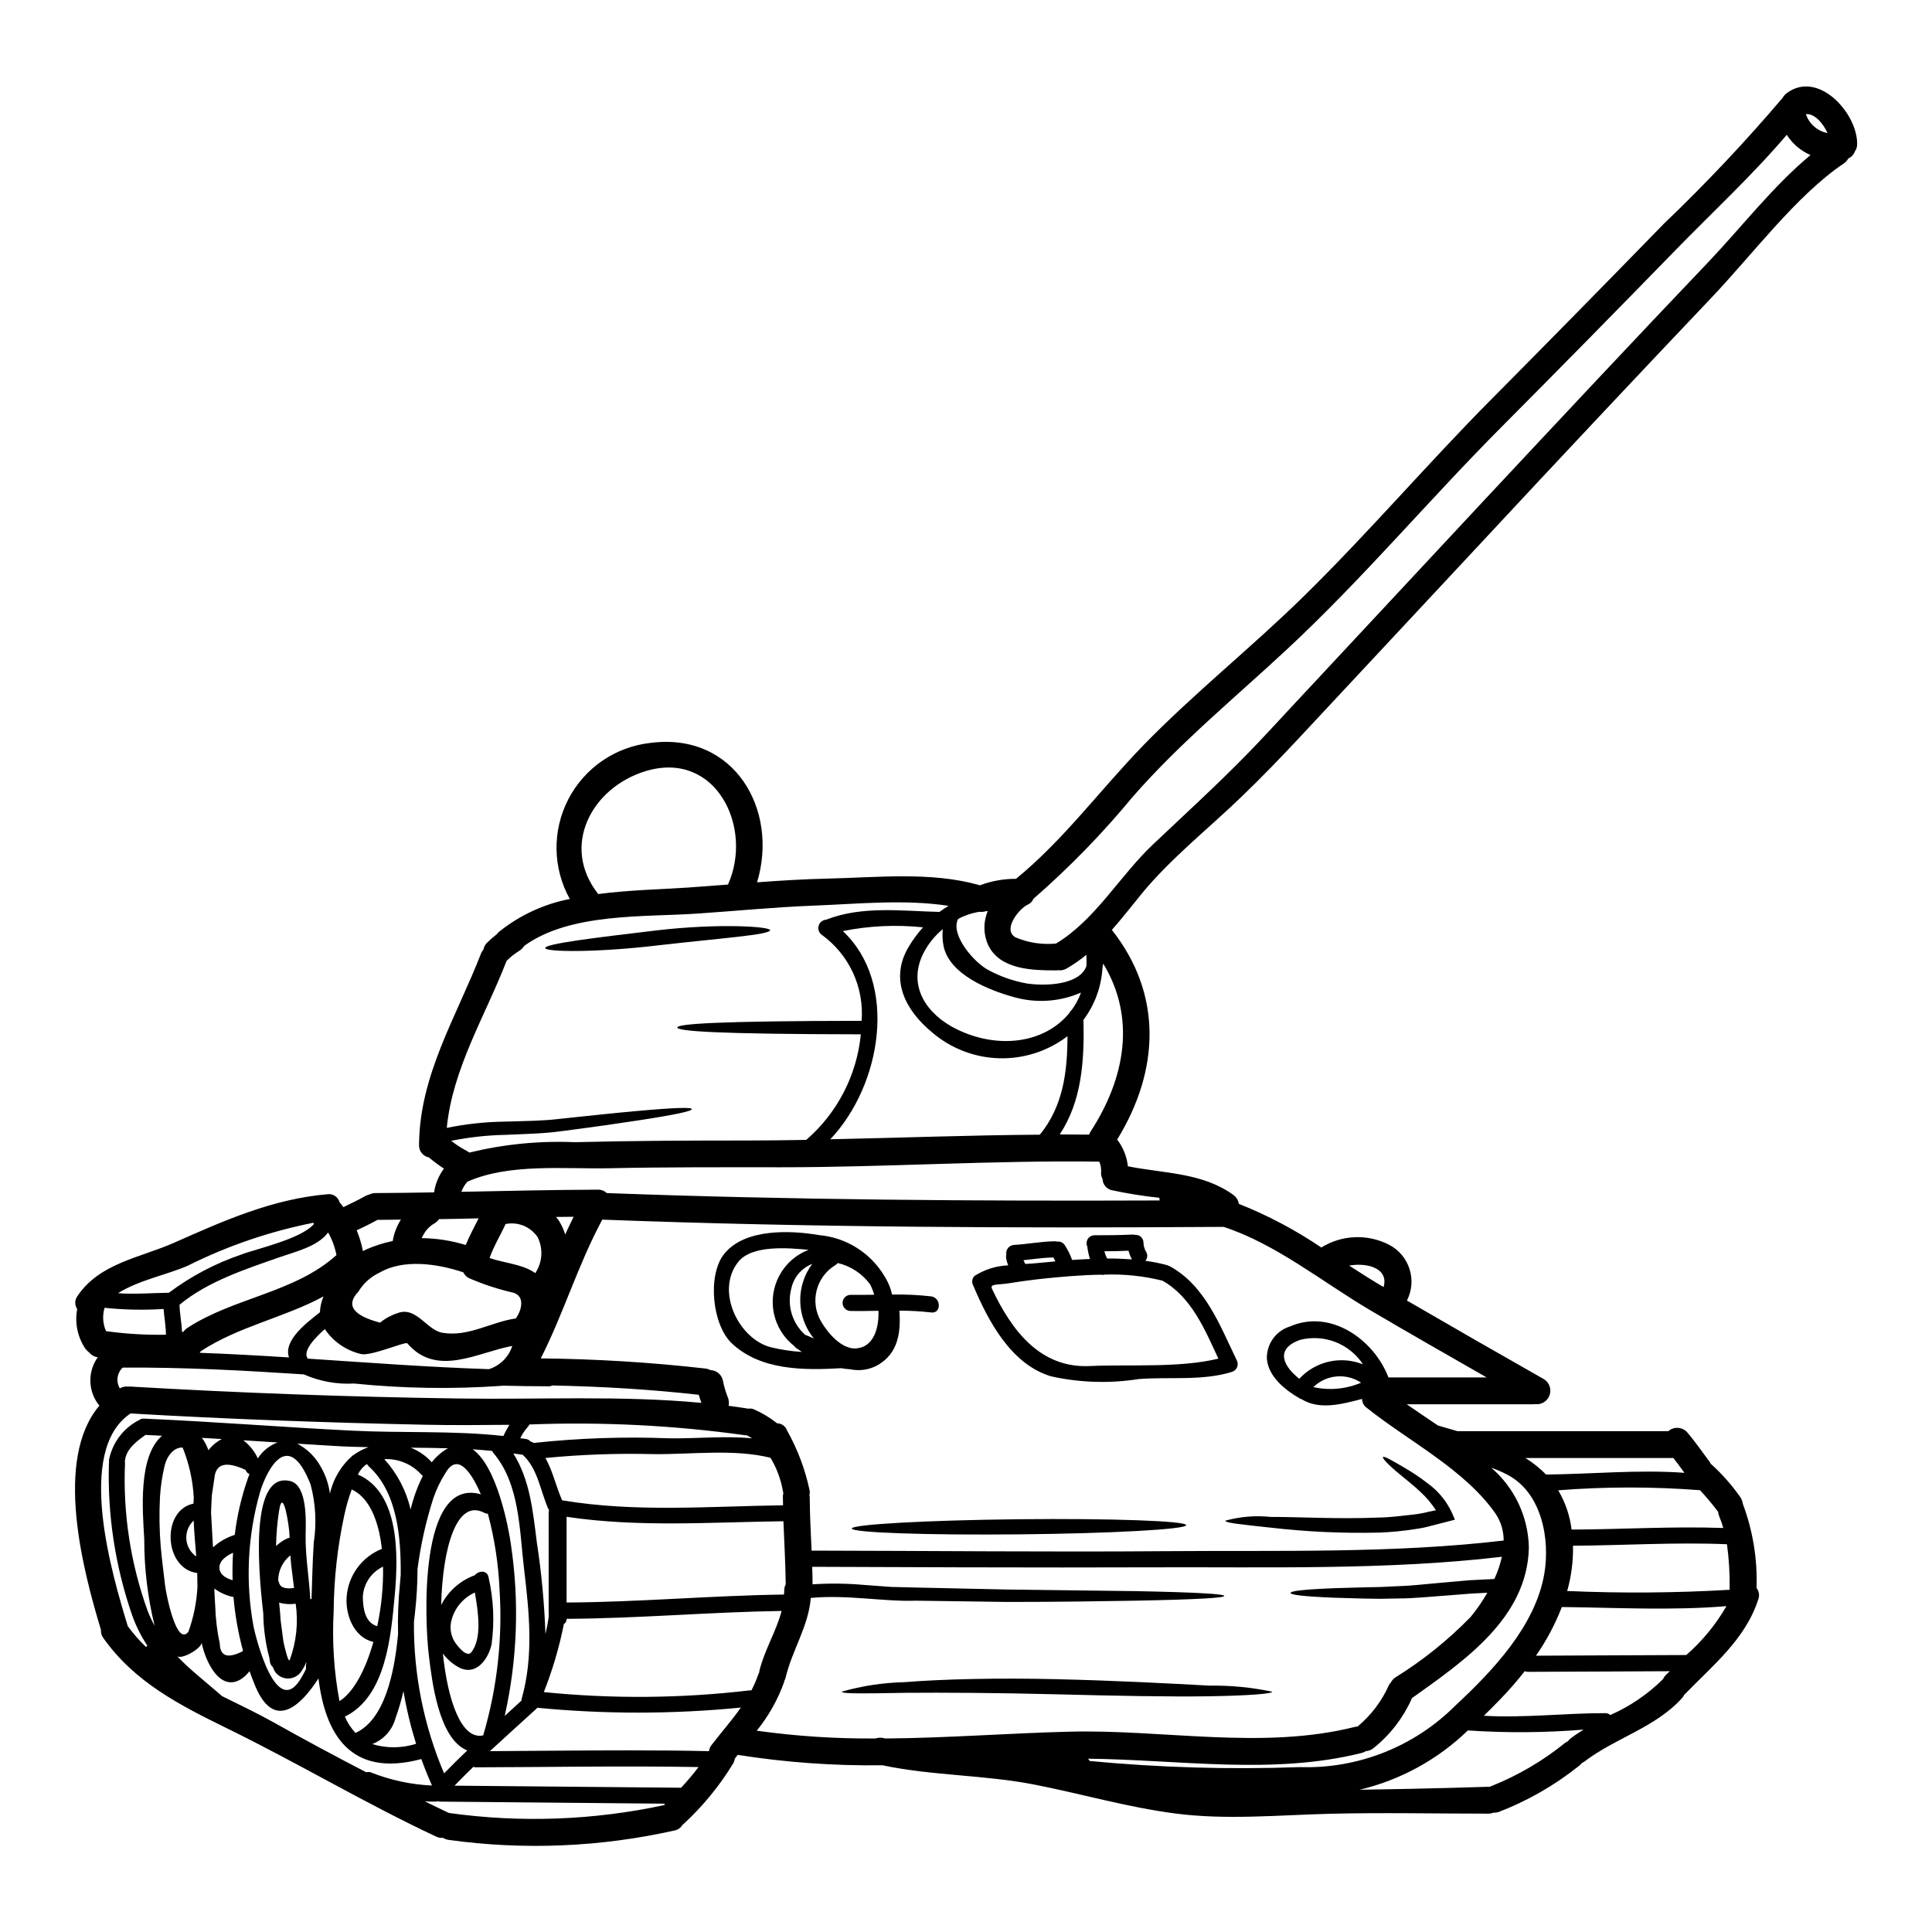<?xml version="1.0" encoding="UTF-8"?>
<!-- Uploaded to: ICON Repo, www.svgrepo.com, Generator: ICON Repo Mixer Tools -->
<svg fill="#000000" width="800px" height="800px" version="1.1" viewBox="144 144 512 512" xmlns="http://www.w3.org/2000/svg">
 <g>
  <path d="m197.43 579.31c0 1.574-5.453 4.672-6.543 3.543 3.629 3.816 7.824 6.996 11.973 10.648 4.578 2.273 9.223 4.461 13.656 6.945 8.109 4.555 16.297 8.965 24.562 13.23l0.004-0.004c0.387-0.113 0.801-0.105 1.18 0.023 5.176 2.059 10.656 3.238 16.219 3.488-1.02-2.297-1.969-4.648-2.82-7.019-18.969 5.074-25.465-6.805-27.266-21.363-4.625 7.188-11.645 13.988-16.691 2.16-0.57-1.332-1.066-2.703-1.574-4.082-2.894 3.699-7.019 4.602-10.383-1.305l-0.004 0.004c-1.086-1.961-1.863-4.074-2.312-6.269zm420.05-410.61c8.348-6.262 18.754 5.285 18.684 13.441 0.02 0.723-0.199 1.43-0.617 2.016-0.305 0.824-0.926 1.492-1.73 1.848-0.285 0.523-0.691 0.969-1.18 1.305-12.492 8.371-24.324 24.281-35.031 35.52-20.176 21.254-40.242 42.609-60.199 64.066-16.363 17.52-32.715 35.051-49.059 52.59-4.934 5.285-9.91 10.43-15.125 15.457-8.727 8.465-18.848 16.41-26.578 25.797-2.699 3.293-5.238 6.594-7.988 9.699 13.516 17.094 12.637 37.293 1.402 55.555l-0.004-0.004c1.582 2.055 2.566 4.504 2.844 7.082 9.582 1.945 19.609 1.609 27.91 7.562 0.801 0.562 1.34 1.43 1.492 2.398 7.684 3.055 15.012 6.934 21.859 11.57 5.422-3.367 12.211-3.656 17.902-0.758 5.41 2.769 7.555 9.402 4.789 14.816 12.09 7.019 24.207 13.973 36.344 20.859v0.004c1.422 0.902 2.023 2.672 1.449 4.254s-2.172 2.555-3.84 2.332c-0.199 0.031-0.398 0.047-0.598 0.047h-33.398c2.629 1.828 5.43 3.699 8.266 5.621 1.707 0.5 3.441 0.996 5.144 1.496h55.91c1.406-1.23 3.523-1.168 4.856 0.145 2.231 2.582 4.152 5.402 6.191 8.133v-0.004c0.074 0.129 0.137 0.258 0.191 0.395 0.039 0.039 0.09 0.07 0.141 0.094 2.754 2.5 5.231 5.281 7.394 8.301 0.52 0.633 0.859 1.395 0.973 2.207 2.66 7.117 3.894 14.688 3.629 22.285 0.664 0.836 0.844 1.957 0.477 2.961-3.371 10.602-12.117 17.594-19.586 25.301h-0.023c-0.152 0.316-0.344 0.613-0.57 0.879-7.086 7.871-17.664 10.57-25.914 16.859-0.223 0.152-0.453 0.297-0.688 0.426-0.234 0.281-0.5 0.535-0.789 0.758-6.43 5.133-13.613 9.25-21.293 12.203-0.43 0.133-0.879 0.188-1.328 0.164-0.445 0.176-0.918 0.266-1.395 0.258-14.23 0-27.766-0.309-41.723 0.027-13.754 0.332-27.742 1.727-41.422-0.098-12.566-1.656-24.613-5.168-37-7.609-13.445-2.633-27.008-2.328-40.402-5.144v0.004c-12.836 0.168-25.664-0.75-38.34-2.758-0.234 0.332-0.496 0.637-0.754 0.973h-0.004c-0.066 0.422-0.199 0.828-0.395 1.211-3.621 5.969-8.066 11.402-13.203 16.137-0.09 0.086-0.184 0.164-0.285 0.234-0.449 0.758-1.199 1.293-2.062 1.473-19.637 4.414-39.906 5.266-59.848 2.512-0.547-0.059-1.074-0.246-1.539-0.543-0.625 0.047-1.254-0.066-1.824-0.332-18.824-8.82-36.633-19.492-55.27-28.617-12.66-6.211-24.633-12.262-32.957-24.043-0.453-0.617-0.668-1.375-0.613-2.137-4.723-15.621-12.566-45.164-0.395-59.434-0.168-0.18-0.328-0.371-0.473-0.57-2.59-3.668-2.582-8.574 0.023-12.234-0.875-0.102-1.676-0.543-2.227-1.23-0.406-0.293-0.77-0.645-1.07-1.047-2.062-3.086-2.84-6.856-2.156-10.5-0.715-1.059-0.68-2.449 0.094-3.465 5.879-8.746 16.574-10.102 25.633-14.129 13.133-5.832 26.078-11.59 40.57-12.828h-0.004c1.449-0.223 2.832 0.672 3.223 2.086 0.359 0.453 0.711 0.879 1.02 1.332 1.969-0.949 3.938-1.875 5.809-2.941 0.328-0.18 0.68-0.312 1.043-0.395 0.508-0.262 1.07-0.398 1.641-0.395 5.191-0.023 10.359-0.094 15.551-0.188 0.336-2.285 1.234-4.445 2.609-6.297-1.383-0.91-2.715-1.898-3.984-2.961-1.57-0.309-2.68-1.723-2.609-3.324 0.121-18.5 9.934-33.977 16.434-50.738 0.148-0.383 0.367-0.734 0.641-1.043 0.113-0.641 0.406-1.234 0.852-1.707 0.855-0.836 1.758-1.625 2.703-2.363 0.16-0.23 0.352-0.441 0.57-0.617 5.449-4.383 11.887-7.371 18.754-8.699-4.547-8.176-4.699-18.09-0.406-26.402 4.293-8.316 12.465-13.93 21.766-14.957 22.336-2.918 34.07 17.855 28.266 36.941 6.352-0.473 12.707-0.855 19.086-0.996 12.988-0.309 26.934-1.828 39.551 1.66h-0.004c0.133 0.035 0.266 0.082 0.395 0.141 3.066-1.16 6.324-1.746 9.602-1.73 12.633-10.336 22.285-23.566 33.664-35.301 13.469-13.871 28.734-25.977 42.535-39.527 17.238-16.906 32.91-35.281 49.938-52.422 15.219-15.336 30.359-30.75 45.426-46.23v-0.004c11.109-10.613 21.66-21.797 31.609-33.504 0.262-0.469 0.621-0.883 1.051-1.207zm10.836 10.57c-1.137-2.559-3.438-5.238-5.738-5.027l-0.004 0.004c0.879 2.582 3.066 4.496 5.742 5.023zm-4.508 5.82c-2.59-1.117-4.781-2.981-6.297-5.359-9.129 10.719-19.68 20.508-29.422 30.492-15.32 15.742-30.715 31.391-46.188 46.945-19.203 19.285-36.68 40.117-56.621 58.707-13.848 12.898-28.477 24.871-40.969 39.145h-0.004c-8.043 9.758-16.879 18.844-26.414 27.156-0.305 0.727-0.883 1.305-1.609 1.609-2.207 1.02-6.734 6.617-3.148 8.633 3.379 1.43 7.066 1.992 10.719 1.633 10.387-6.234 16.926-17.973 25.656-26.223 8.441-7.988 17.07-15.863 25.191-24.184 3.863-3.961 7.59-8.039 11.359-12.09 17.094-18.328 34.188-36.664 51.281-55.008 19.773-21.148 39.551-42.297 59.535-63.254 8.484-8.918 17.07-20.035 26.93-28.203zm-21.41 380.22c0-0.094-0.023-0.164-0.023-0.262 0.062-3.949-0.176-7.894-0.711-11.809-13.605-0.57-27.195 0.309-40.805 0.395 0.086 4.055-0.434 8.098-1.539 11.996 14.355 0.629 28.734 0.52 43.078-0.32zm-1.707-16.387c-0.305-1.055-0.668-2.094-1.09-3.106-0.148-0.379-0.246-0.777-0.285-1.18-1.496-1.984-3.098-3.894-4.789-5.715-12.508-0.965-25.074-0.957-37.582 0.023 1.887 3.188 3.094 6.731 3.543 10.41 13.41-0.062 26.785-0.895 40.203-0.422zm-9.793 33.668c4.231-3.703 7.82-8.074 10.629-12.945-14.535 1.207-29.066 0.395-43.625 0.234h-0.004c-1.762 4.559-4.062 8.891-6.852 12.898 13.277-0.035 26.574-0.152 39.852-0.176zm-0.52-48.293c-0.949-1.309-1.922-2.633-2.918-3.914h-39.219 0.004c1.996 1.234 3.836 2.707 5.477 4.387 12.258-0.133 24.473-1.344 36.656-0.461zm-5.051 53.727c0.395-0.395 0.789-0.758 1.18-1.137-12.543 0.047-25.109 0.141-37.652 0.164h0.004c-0.27-0.004-0.539-0.062-0.789-0.168-2.031 2.594-4.199 5.078-6.492 7.445-1.426 1.469-2.871 2.918-4.328 4.359 10.742 0.641 21.41-0.707 32.176-0.684 0.488-0.004 0.961 0.172 1.324 0.496 5.195-2.293 9.926-5.516 13.965-9.508 0.16-0.348 0.363-0.668 0.613-0.957zm-25.059 16.645c1.09-0.828 2.227-1.574 3.391-2.297l-0.004-0.004c-10.199 0.828-20.445 0.902-30.656 0.215-7.977 7.719-17.887 13.152-28.688 15.719 18.449-0.262 34.051-0.789 34.051-0.789 0.117 0 0.234 0.023 0.355 0.023l-0.004 0.004c0.152-0.074 0.312-0.137 0.473-0.191 7.082-2.816 13.695-6.691 19.609-11.496 0.223-0.16 0.461-0.289 0.711-0.395 0.215-0.297 0.473-0.562 0.762-0.789zm-7.023-43.527c1.574-9.055-0.566-21.434-9.672-26.273h0.004c-1.418-0.742-2.883-1.383-4.391-1.922 6.188 5.316 9.82 13.02 9.98 21.176-0.395 18.727-17.32 30.133-30.988 39.902-0.02 0.066-0.043 0.129-0.07 0.191-2.269 5.059-5.707 9.512-10.027 12.988-0.598 0.512-1.348 0.82-2.133 0.875-0.32 0.199-0.66 0.348-1.02 0.449-23.496 5.926-48.414 1.801-72.574 1.543 0.141 0.188 0.285 0.395 0.449 0.613h-0.004c18.496 1.75 37.082 2.289 55.648 1.617 15.406 0.504 30.332-5.394 41.234-16.293 9.887-9.211 21.148-21.016 23.562-34.859zm-10.762-8.891v-0.004c0.012-2.543-0.738-5.027-2.16-7.137-8.156-11.688-23.094-19.227-34.117-28.023v-0.004c-0.781-0.531-1.242-1.418-1.23-2.359-5.356 1.398-11.309 3.035-16.098 0.047-0.137-0.043-0.266-0.09-0.395-0.141-3.816-2.227-8.297-5.668-8.746-10.48v-0.004c-0.145-3.934 2.375-7.473 6.141-8.625 10.766-4.695 22.238 3.484 26.078 13.512h26.031c-10.336-5.902-20.676-11.809-30.941-17.855-12.426-7.324-25.012-17.59-38.789-22.043-54.711 0.355-109.95 0.164-164.64-1.922-6.398 11.832-10.234 24.797-16.312 36.773l0.004 0.004c14.574 0.145 29.125 1.039 43.605 2.68 0.48 0.059 0.945 0.203 1.375 0.426 1.535 0.047 2.856 1.098 3.246 2.586 0.281 1.461 0.688 2.898 1.211 4.289 0.395 0.801 0.52 1.711 0.355 2.586 1.73 0.211 3.461 0.473 5.191 0.758v0.004c0.477-0.086 0.973-0.039 1.426 0.141 2.133 0.926 4.141 2.113 5.973 3.543 0.086 0.055 0.164 0.121 0.238 0.188 1.184 0.008 2.238 0.758 2.633 1.875 2.812 5.004 4.844 10.406 6.019 16.027 0.039 0.355 0.016 0.719-0.07 1.066 0.035 0.164 0.059 0.332 0.07 0.5 0.023 4.766 0.285 9.531 0.496 14.273 32.008 0.047 62.785 0.395 94.152 0.141 29.391-0.234 59.977 0.645 89.258-2.816zm-2.469 10.195 0.004-0.004c0.879-1.879 1.547-3.852 1.992-5.879-30.633 3.606-62.664 2.656-93.418 2.797-26.555 0.117-76.012-0.07-89.348-0.141 0.047 1.539 0.094 3.106 0.094 4.644 4.582-0.305 9.18-0.246 13.754 0.168 2.422 0.188 4.766 0.355 7.086 0.52 2.301 0.047 4.555 0.117 6.734 0.164 8.797 0.188 16.738 0.359 23.898 0.523 14.348 0.188 25.535 0.332 34.07 0.426 17.074 0.332 23.57 0.789 23.57 1.277 0 0.492-6.496 0.926-23.57 1.258-8.559 0.141-19.723 0.332-34.094 0.332-7.207-0.094-15.172-0.211-24.008-0.332-8.586 0.309-18.105-1.637-27.906-0.734-0.617 7.543-4.957 13.848-6.691 21.172l-0.004 0.004c-0.082 0.293-0.191 0.582-0.332 0.852-0.012 0.113-0.035 0.223-0.07 0.332-1.668 4.652-4.113 8.992-7.234 12.828 10.434 1.457 20.957 2.144 31.488 2.062 0.664-0.23 1.379-0.273 2.062-0.117 0.188 0.047 0.395 0.07 0.57 0.117 16.137-0.117 32.34-1.375 48.488-1.797 25.012-0.688 51.426 4.91 75.941-1.281 0.234-0.047 0.473-0.07 0.688-0.094l0.004-0.004c3.555-2.953 6.383-6.688 8.266-10.906 0.133-0.285 0.316-0.543 0.547-0.758 0.266-0.52 0.656-0.969 1.137-1.305 7.301-4.519 14.023-9.918 20.012-16.074 1.652-2 3.129-4.144 4.41-6.402-1.516 0.094-3.012 0.164-4.457 0.234-2.398 0.188-4.695 0.395-6.875 0.543-4.414 0.312-8.371 0.734-11.996 0.734-1.828 0.047-3.543 0.07-5.144 0.094l-4.508-0.07c-2.82-0.094-5.285-0.164-7.418-0.211-8.512-0.332-11.738-0.789-11.738-1.277 0-0.492 3.223-0.926 11.738-1.258 2.133-0.047 4.598-0.141 7.418-0.211 1.402-0.023 2.918-0.047 4.508-0.094 1.59-0.047 3.246-0.164 5.004-0.234 3.543-0.094 7.477-0.594 11.832-0.949 2.203-0.188 4.504-0.395 6.922-0.617 2.098-0.09 4.32-0.227 6.578-0.328zm-29.348-77.363c1.422-4.981-4.328-6.547-9.133-5.691 3.039 1.969 6.051 3.891 9.086 5.668 0.023 0 0.023 0.023 0.047 0.023zm-22.336 24.305c2.094-2.273 4.828-3.856 7.844-4.539 3.016-0.68 6.168-0.43 9.035 0.723-1.754-2.68-4.301-4.75-7.285-5.914-2.984-1.164-6.258-1.367-9.363-0.586-6.918 2.445-4.309 7.137-0.23 10.316zm16.387 1.043h-0.004c-3.965-2.644-9.242-2.16-12.66 1.164 4.231 0.945 8.656 0.539 12.645-1.164zm-53.398-48.297c-0.047-0.234-0.07-0.473-0.07-0.711-4.207-0.434-8.387-1.102-12.52-1.992-1.445-0.273-2.504-1.52-2.535-2.988-0.289-0.496-0.426-1.062-0.395-1.633 0.082-1.012-0.078-2.031-0.473-2.965-28-0.395-56.195 1.492-84.23 1.492-15.219 0-30.469-0.07-45.711 0.262-11.809 0.238-26.41-1.352-37.488 3.543v-0.004c-0.719 0.785-1.273 1.703-1.633 2.703 12.066-0.238 24.113-0.523 36.18-0.57 0.875-0.023 1.723 0.301 2.359 0.902 48.691 1.82 97.746 2.148 146.52 1.961zm-18.277-18.301c9.316-14.371 11.926-30.309 3.316-44.477-0.047 0.395-0.117 0.734-0.188 1.066v-0.004c-0.277 5.023-2.031 9.852-5.051 13.871-0.012 0.016-0.023 0.031-0.023 0.047 0.004 0.051 0.02 0.102 0.047 0.145 0.211 10.883-0.477 21.289-6.297 30.156 2.609 0 5.195 0.023 7.777 0.047 0.102-0.301 0.242-0.586 0.418-0.855zm-1.121-43.836c0.047-0.945 0.023-1.941-0.023-2.965-1.648 1.363-3.406 2.586-5.262 3.652-0.68 0.398-1.473 0.547-2.25 0.43-0.141 0.027-0.285 0.043-0.43 0.047-6.297 0-14.867-0.141-18.066-6.664-1.312-2.867-1.355-6.152-0.117-9.055-0.152-0.004-0.301 0.004-0.449 0.023-0.559 0.184-1.148 0.242-1.73 0.168-1.992 0.312-3.914 0.953-5.691 1.895-2.18 4.289 4.484 11.785 8.109 13.586l-0.004 0.004c3.219 1.723 6.695 2.918 10.293 3.543 5.406 0.734 13.895 0.211 15.621-4.664zm-3.887 11.617h0.004c1.023-1.402 1.848-2.941 2.441-4.574-5.602 2.449-11.879 2.879-17.762 1.211-6.473-1.777-17.188-5.953-18.684-13.633v-0.004c-0.273-1.445-0.336-2.922-0.188-4.383-2.25 1.855-4.07 4.176-5.336 6.801-3.961 8.441 1.16 15.84 8.938 19.68 11.094 5.481 23.469 3.746 29.969-4.289h0.004c0.129-0.316 0.344-0.59 0.617-0.793zm-8.441 33.062c6.164-7.562 7.277-16.641 7.301-26.078h0.004c-5.199 3.973-11.605 6.039-18.145 5.852-6.543-0.191-12.82-2.625-17.777-6.894-7.019-5.785-11.355-14.012-6.141-22.691 1.09-1.824 2.352-3.539 3.773-5.117-7.098-0.742-14.262-0.406-21.258 0.996 14.797 13.824 10.27 40.852-3.316 55.176 18.527-0.383 37.066-1.094 55.562-1.215zm-26.578-59.039c0.758-0.57 1.547-1.094 2.363-1.574-11.668-1.824-24.59-0.473-36.043-0.047-10.195 0.395-20.293 1.402-30.465 2.09-14.168 0.973-33.762-0.266-45.949 8.559v-0.004c-0.309 0.504-0.723 0.93-1.211 1.258-1.262 0.766-2.422 1.68-3.461 2.727-5.68 14.645-14.312 28.508-15.852 44.254 5.004-1.023 10.09-1.578 15.195-1.656 5.434-0.164 10.234-0.188 14.512-0.711 8.699-0.926 15.551-1.656 20.77-2.109 10.43-0.949 14.414-0.996 14.461-0.496s-3.914 1.422-14.168 2.988c-5.168 0.789-11.926 1.773-20.676 2.894-4.457 0.613-9.387 0.707-14.75 0.945v-0.004c-4.762 0.109-9.504 0.637-14.168 1.574 1.316 1.039 2.731 1.949 4.219 2.731 0.203 0.109 0.395 0.242 0.57 0.391 9.137-2.227 18.547-3.156 27.945-2.754 15.219-0.395 30.469-0.449 45.711-0.449 5.215 0 10.43-0.07 15.648-0.164h0.004c8.23-7.125 13.406-17.141 14.457-27.977-38.148-0.047-48.629-0.832-48.629-1.801 0-0.973 10.527-1.73 48.844-1.777l-0.004-0.004c0.684-8.898-3.297-17.512-10.516-22.758-0.777-0.535-1.133-1.504-0.879-2.414 0.25-0.91 1.051-1.559 1.992-1.617 9.453-3.746 20.141-2.301 30.078-2.062zm-41.184 179.88c-0.012-0.578 0.125-1.148 0.395-1.66-0.07-5.57-0.395-11.145-0.613-16.711-19.23 0.234-38.387 1.68-57.465-1.18v22.715c19.227-0.094 38.383-1.852 57.617-2.109 0.02-0.301 0.066-0.633 0.066-1.012zm-0.242-25.824c-0.055-0.195-0.098-0.395-0.121-0.594-0.547-3.098-1.656-6.07-3.273-8.77-9.629-2.422-21.195-0.855-30.965-0.973-9.574-0.242-19.156 0.098-28.688 1.02 1.945 3.461 2.773 7.441 4.414 11.215 19.418 3.269 39 1.574 58.559 1.328-0.023-0.758-0.047-1.492-0.047-2.25v-0.004c0-0.328 0.039-0.656 0.121-0.973zm-6.332 47.062c1.332-5.453 4.461-10.453 5.879-15.84-19.016 0.289-37.957 1.992-56.973 2.09v0.074c0.008 0.539-0.273 1.047-0.738 1.324-1.223 6.156-3 12.188-5.309 18.02 18.125 1.828 36.395 1.68 54.488-0.449 0.172-0.023 0.344-0.023 0.52 0 0.688-1.297 1.273-2.641 1.754-4.031 0.082-0.262 0.191-0.52 0.332-0.758 0.008-0.141 0.008-0.285 0.031-0.43zm-1.969-61.598c-0.449-0.293-0.914-0.555-1.398-0.789-0.16 0.004-0.316-0.004-0.477-0.023-18.926-2.629-38.047-3.582-57.137-2.844-0.105 0.262-0.258 0.504-0.453 0.707-0.789 0.879-1.445 1.871-1.945 2.941 0.523 0.07 1.07 0.121 1.574 0.215 0.438 0.07 0.836 0.297 1.113 0.641 0.312 0.059 0.605 0.195 0.855 0.391 11.906-1.285 23.895-1.699 35.859-1.23 7.125 0.113 14.738-0.691 21.992 0zm-6.367-146.74c6.781-15.078-3.148-35.707-21.812-30.066-14.301 4.328-22.645 19.867-12.566 32.578 8.109-1.066 16.41-1.23 23.875-1.727 3.508-0.242 7.008-0.504 10.504-0.785zm-4.363 228.04c2.562-3.34 5.383-6.519 7.777-9.934h-0.004c-17.949 1.77-36.031 1.785-53.984 0.047-0.051 0.082-0.105 0.16-0.168 0.238-4.102 3.769-8.266 7.477-12.355 11.266 12.203-0.07 24.402-0.211 36.586-0.211 7.16 0 14.324 0.047 21.484 0.211v-0.004c0.066-0.586 0.297-1.145 0.66-1.613zm-2.676-90.691c-0.266-0.711-0.5-1.422-0.711-2.133-12.898-1.449-25.82-2.203-38.789-2.469l-0.008 0.004c-0.301 0.148-0.633 0.223-0.969 0.215-4.102 0-8.203-0.074-12.305-0.168-0.074 0.004-0.148 0.02-0.219 0.047-13 0.91-26.059 0.703-39.023-0.613-4.578 0.258-9.152-0.574-13.348-2.422-15.98-1.043-31.961-1.922-47.992-1.797-1.523 1.426-1.84 3.727-0.754 5.508l0.023-0.023c0.656-0.387 1.422-0.547 2.18-0.449 0.129-0.02 0.262-0.027 0.395-0.023 29.094 1.703 58.223 2.762 87.379 3.176 21.246 0.312 42.891-0.84 64.137 1.152zm-5.414 102.03c1.648-1.754 3.199-3.594 4.648-5.508-19.703-0.355-39.383 0.023-59.082 0.07-0.203-0.016-0.402-0.055-0.594-0.121-1.684 1.613-3.344 3.273-4.981 4.981 19.965 0.164 39.934 0.348 59.914 0.547 0.055 0.008 0.055 0.031 0.094 0.031zm-4.406 4.59c0.02-0.133 0.051-0.266 0.094-0.395-19.867-0.164-39.738-0.348-59.605-0.547-0.188-0.012-0.371-0.051-0.547-0.117-0.168 0.062-0.344 0.102-0.52 0.117-0.996 0.023-1.945 0-2.894-0.07 2.109 1.043 4.242 2.086 6.375 3.082 19 2.656 38.32 1.949 57.074-2.086zm-24.043-155.93c-1.574 0.023-3.106 0.023-4.672 0.047 0.234 0.312 0.496 0.57 0.711 0.902h0.004c0.738 1.168 1.316 2.43 1.727 3.746 0.727-1.59 1.449-3.152 2.231-4.695zm-6.617 78.176c0.012-0.156 0.051-0.309 0.117-0.449-0.047-0.098-0.141-0.145-0.188-0.266-2.156-4.836-2.754-10.629-6.781-14.367 0-0.023 0-0.047-0.023-0.047h-0.004c-0.07-0.012-0.141-0.012-0.211 0-0.758-0.141-1.52-0.211-2.273-0.312 4.383 6.969 5.168 15.152 6.211 23.426l-0.004 0.004c1.246 8.082 2.016 16.23 2.301 24.402 0.359-1.453 0.645-2.926 0.855-4.41zm-3.543-63.238c1.887-2.828 2.129-6.449 0.641-9.504-1.863-2.789-5.227-4.176-8.516-3.512-1.379 3.035-3.148 5.879-4.246 9.008 3.789 1.34 8.906 1.641 12.121 4.008zm-3.625 112.86c3.246-11.477 2.016-22.902 0.637-34.57-1.23-10.266-1.113-22.504-8.203-30.727-0.094-0.145-0.184-0.293-0.258-0.449-1.707-0.164-3.441-0.312-5.168-0.43 6.473 4.461 9.578 20.938 10.172 25.324l-0.004 0.004c2.25 15.082 1.688 30.449-1.66 45.328 1.473-1.352 2.965-2.676 4.438-4.055 0-0.141 0.012-0.281 0.035-0.422zm-1.531-100.86c1.574-2.227 2.445-5.805-0.59-6.801-4.066-0.918-8.035-2.223-11.855-3.887-0.645-0.336-1.16-0.867-1.473-1.52-6.734-2.273-15.816-3.652-22.191 0.07-2.336 1.082-4.293 2.844-5.621 5.051-3.391 3.543-1.469 6.297 5.738 8.207 1.375-1.117 2.941-1.969 4.625-2.516 4.957-1.922 7.727 4.484 11.879 5.191 6.898 1.184 12.805-2.824 19.488-3.797zm-1.703 28.195c-7.543 0.07-15.035 0.141-22.48-0.023-25.977-0.547-51.957-1.473-77.91-2.988-14.77 9.816-4.836 42.938-0.758 56.332v0.023c1.461 2 3.094 3.863 4.883 5.574 0.074-0.148 0.18-0.285 0.309-0.395-1.656-2.5-3-5.191-4.008-8.012-4.516-13.023-6.602-26.766-6.164-40.543 0.004-0.062 0.02-0.129 0.047-0.188-0.039-0.129-0.055-0.262-0.047-0.395 0.836-4.438 3.621-8.266 7.586-10.43 0.109-0.074 0.23-0.129 0.355-0.164 0.367-0.305 0.832-0.457 1.305-0.43 18.328 0.789 36.586 2.25 54.91 3.176 13.352 0.688 27.078-0.047 40.402 1.426 0.023-0.07 0.023-0.117 0.047-0.188 0.473-0.926 0.973-1.875 1.52-2.777zm-6.949 82.305c3.707-12.559 5.176-25.672 4.328-38.742-0.301-6.754-1.332-13.457-3.082-19.988-0.34-0.012-0.672-0.102-0.973-0.262-7.352-3.891-11.047 9.445-11.414 24.445 1.867-3.664 5.051-6.484 8.918-7.894 1.02-1.277 3.344-1.402 3.652 0.59 1.336 5.832 1.602 11.859 0.785 17.785-0.926 4.031-4.266 8.586-8.914 5.902-1.562-0.887-2.922-2.094-3.984-3.543 1.293 12.547 4.922 22.98 10.684 21.707zm1.492-97.047c2.953-0.914 5.273-3.215 6.211-6.164-9.152 1.68-20.012 8.414-27.812-0.688-0.473-0.57-9.98 3.629-12.422 2.797v0.004c-3.856-0.941-7.223-3.285-9.445-6.57-2.363 2.086-6.047 5.785-4.504 7.824 15.988 1.051 31.969 2.266 47.973 2.789zm-2.703-39.973c-3.508 0.094-7.019 0.164-10.5 0.211h-0.004c-0.34 0.516-0.805 0.93-1.352 1.211-1.125 0.672-2.047 1.629-2.68 2.773-0.188 0.332-0.395 0.688-0.57 1.043 3.965 0.047 7.902 0.66 11.691 1.828 0.973-2.43 2.25-4.727 3.414-7.074zm-1.945 115.02c2.918-3.766 1.828-10.691 0.949-15.863-3.152 1.422-5.465 4.223-6.258 7.59-0.438 1.91-0.086 3.918 0.969 5.57 0.441 0.656 3.082 4.285 4.34 2.695zm-11.262 0.688c-1.066-8.867-2.797-47.301 13.801-42.582-2.062-4.812-5.926-11.613-9.363-5.664-1.371 2.137-2.473 4.438-3.277 6.848-1.934 6.066-3.32 12.297-4.148 18.613-0.008 3.785-0.223 7.57-0.641 11.336-0.117 0.902-0.211 1.848-0.309 2.754-0.117 13.766 2.602 27.406 7.992 40.074 2.016-2.062 4.055-4.102 6.141-6.07-7.656-3.074-9.387-18.676-10.195-25.316zm4.695-54.559c0.137-0.078 0.277-0.148 0.426-0.211-3.293-0.094-6.613-0.141-9.91-0.164 2.133 0.836 4.039 2.16 5.574 3.863 1.082-1.391 2.406-2.574 3.91-3.496zm-6.262 7.086c-0.195-0.121-0.371-0.273-0.52-0.449-2.484-2.691-6.039-4.148-9.699-3.969 3.418 3.777 5.816 8.359 6.973 13.32 0.73-3.082 1.82-6.074 3.246-8.906zm-1.797 71.012v0.004c-1.434-4.574-2.555-9.242-3.348-13.965-0.559 2.434-1.262 4.832-2.109 7.18-0.844 3.137-3.133 5.684-6.164 6.856 3.789 1.16 7.844 1.133 11.621-0.074zm-4.078-44.73c0.094-10.195-0.949-22.074-8.539-28.855-0.152-0.172-0.285-0.363-0.395-0.57-1.012 0.664-1.828 1.59-2.359 2.68-0.023 0.047-0.023 0.094-0.047 0.117 11.145 4.836 10.695 21.672 9.77 31.883-0.996 10.719-2.25 26.957-13.23 32.273v0.004c0.684 1.594 1.637 3.055 2.816 4.328 7.731-3.512 10.34-15.91 11.289-26.246-0.117-4.434 0.047-8.867 0.496-13.277 0.047-0.715 0.121-1.516 0.199-2.336zm-2.117-88.52c0.34-2.016 1.074-3.941 2.16-5.668-2.062 0.023-4.129 0.07-6.191 0.07-1.797 0.996-3.672 1.898-5.512 2.773 0.73 1.777 1.285 3.625 1.656 5.512 0.289-0.164 0.57-0.309 0.832-0.426 2.266-0.996 4.629-1.754 7.055-2.262zm-4.102 102.09v-0.004c1.109-5.188 1.629-10.48 1.543-15.785-3.113 1.473-5.172 4.527-5.363 7.965 0.047 3.106 0.551 6.875 3.801 7.82zm1.234-20.469c-0.832-7.477-3.32-13.609-7.992-15.77-0.809 2.184-1.457 4.418-1.941 6.691-1.836 8.43-2.789 17.027-2.848 25.656-0.441 7.949 0.074 15.926 1.539 23.754 3.816-2.418 6.945-8.414 8.984-15.691-5.117-1.18-7.441-7.043-7.086-11.973l0.004-0.004c0.211-2.773 1.195-5.434 2.844-7.676 1.645-2.242 3.891-3.977 6.477-5.004zm-7.66-24.797c1.254-0.926 2.633-1.66 4.102-2.184-3.082-0.047-6.164-0.141-9.199-0.336-3.227-0.188-6.449-0.395-9.676-0.59l0.004 0.004c2.676 1.398 4.867 3.57 6.297 6.234 1.238 2.16 2.039 4.547 2.359 7.016 0.875-3.961 3.016-7.527 6.094-10.164zm-4.383-53.082c-0.406-2.109-1.148-4.133-2.207-6.004-2.754 3.769-8.867 5.148-12.875 6.57-8.984 3.148-19.039 6.402-26.504 12.594 0.047 2.418 0.566 4.812 0.66 7.231 0.137-0.02 0.266-0.051 0.395-0.094 0.273-0.395 0.617-0.734 1.02-0.996 12.34-8.062 28.441-9.312 39.512-19.301zm-4.379 15.148c0.062-1.445 0.383-2.863 0.949-4.195-10.383 5.617-22.453 7.918-32.508 14.508h-0.008l-0.285 0.43c7.894 0.285 15.793 0.73 23.664 1.23-1.707-4.719 5.5-9.77 8.188-11.973zm-1.66 61.242c0.82-5.215 0.539-10.547-0.828-15.648-6.5-16.457-12.426-1.379-13.422 2.203v0.004c-3.277 11.535-3.856 23.676-1.684 35.469 0.523 2.582 6.07 25.391 12.805 13.348 0.395-0.688 0.758-1.398 1.113-2.086-0.055-0.305-0.062-0.617-0.023-0.926 0.047-0.285 0.07-0.547 0.117-0.789-0.023-0.023-0.047-0.047-0.047-0.07v0.004c-0.344 0.852-0.777 1.664-1.301 2.418-0.777 1.172-2.082 1.879-3.484 1.891-1.406 0.008-2.723-0.68-3.512-1.84-0.211-0.395-0.395-0.789-0.57-1.211v-0.004c-0.422-0.352-0.691-0.852-0.754-1.398-0.023-0.234-0.094-0.617-0.141-1.02l-0.004 0.004c-1.031-3.848-1.57-7.805-1.613-11.785-1.777-15.148-2.871-37.512 7.16-35.066 4.672 1.137 4.102 11.168 4.055 14.391-0.07 5.644 0.926 11.168 1.23 16.812v0.023l0.336 0.07c0.18-4.953 0.258-9.91 0.582-14.793zm0.086-84.645c-0.07-0.098-0.133-0.199-0.188-0.309-11.551 2.289-22.738 6.113-33.27 11.379-5.383 2.363-13.039 3.84-18.473 7.281 4.484 0.332 8.984-0.07 13.469-0.117h0.004c5.859-4.394 12.383-7.828 19.32-10.172 3.68-1.422 15.75-4.055 19.137-8.062zm-6.422 115.54c1.754-4.758 2.297-9.875 1.574-14.891-1.469 0.207-2.961 0.109-4.391-0.285 0.117 1.254 0.262 2.469 0.332 3.582 0.027 0.309 0.051 0.637 0.051 0.949 0.234 1.945 0.496 3.863 0.754 5.785 0.492 2.227 1.324 5.641 1.68 4.859zm1.137-19.086c-0.262-2.156-0.543-4.242-0.758-6.117-0.094-0.855-0.141-1.684-0.211-2.512h-0.004c-2.051 1.629-3.238 4.109-3.223 6.731 0.094 0.164 0.176 0.34 0.234 0.523 0.383 1.637 2.492 1.613 3.961 1.375zm-1.18-13.277c0-0.211-0.023-0.43-0.023-0.664 0-1.992-1.707-13.301-2.754-6.519h-0.004c-0.48 3.098-0.75 6.227-0.805 9.363 0.883-0.84 1.898-1.531 3.012-2.039 0.188-0.074 0.387-0.117 0.594-0.129zm-3.199-25.277-9.055-0.566c1.652 1.258 2.973 2.902 3.836 4.789 1.246-1.934 3.082-3.418 5.234-4.223zm-7.918 9.676c0.141-0.449 0.332-0.855 0.496-1.254l-0.004-0.004c-0.484-0.223-0.863-0.633-1.043-1.137-5.191-2.422-7.965-1.66-8.266 2.273-0.211 1.473-0.453 2.941-0.664 4.414-0.094 1.539-0.164 3.082-0.211 4.621 0.164 2.703 0.285 5.434 0.449 8.133 0.023 0.359 0.051 0.711 0.074 1.09h-0.004c1.656-1.512 3.621-2.644 5.762-3.32 0.602-5.047 1.754-10.016 3.426-14.816zm-1.332 45.656c0.023-0.047 0.074-0.094 0.098-0.141-1.262-4.656-2.102-9.418-2.516-14.227-0.012 0.016-0.035 0.016-0.047 0-1.82-0.371-3.539-1.145-5.027-2.254 0.047 1.543 0.117 3.062 0.234 4.602 0.094 3.363 0.5 6.715 1.211 10.004 0.09 3.379 2.106 4.039 6.07 2.023zm-2.652-18.824c-0.07-2.418-0.023-4.859 0.117-7.277-1.754 0.789-3.652 2.109-3.606 3.961 0.043 1.938 1.832 2.828 3.504 3.324zm-2.894-37.41c-1.754-0.121-3.512-0.215-5.238-0.312 0.75 0.996 1.336 2.109 1.727 3.297 0.141-0.168 0.266-0.359 0.395-0.5 0.875-1.02 1.941-1.863 3.137-2.481zm-6.426 39c0-1.18-0.023-2.363-0.047-3.488-8.914-1.137-9.551-16.688-0.996-18.398 0.023-0.547 0.047-1.113 0.07-1.66h-0.004c-0.246-4.523-1.242-8.977-2.938-13.18-1.945-0.188-4.102 1.73-4.832 5.051l-0.004-0.004c-0.629 2.672-1.023 5.394-1.18 8.133-0.219 4.328-0.156 8.668 0.195 12.988 0.309 3.441 0.754 6.852 1.16 10.293 0.285 2.394 3.012 16.406 6.188 12.328 1.395-3.875 2.203-7.941 2.402-12.055zm-0.309-7.871c-0.211-2.754-0.543-6.094-0.688-9.508l-0.004-0.004c-1.363 1.262-2.078 3.078-1.941 4.93 0.137 1.855 1.113 3.543 2.652 4.59zm-8.043-58.77c0-2.301-0.449-4.555-0.617-6.828-5.215 0.332-10.445 0.23-15.641-0.309-0.613 2.043-0.473 4.238 0.391 6.188 5.258 0.727 10.562 1.043 15.867 0.949zm-1.043 26.766-4.359-0.215c-2.277 1.613-5.117 3.723-5.434 6.734 0 0.094-0.047 0.141-0.07 0.234 0.035 0.113 0.062 0.234 0.07 0.355-0.59 13.395 1.457 26.773 6.023 39.383 0.523 1.332 1.133 2.633 1.824 3.887-1.844-7.519-2.769-15.234-2.754-22.973-0.398-7.273-1.727-21.812 4.699-27.402z"/>
  <path d="m528.78 544.91 0.789 1.828-1.945 0.5c-1.355 0.355-2.727 0.707-4.176 1.066-1.445 0.418-2.918 0.727-4.41 0.922-3.129 0.492-6.281 0.801-9.445 0.926-9.688 0.238-19.379-0.207-29-1.328-7.254-0.789-11.879-1.207-11.879-1.828 3.91-1.082 7.988-1.418 12.023-0.996 7.418-0.023 17.59 0.617 28.66 0.168 3.148-0.051 6.168-0.477 9.055-0.789v0.004c1.41-0.148 2.805-0.402 4.176-0.758 0.66-0.141 1.277-0.262 1.898-0.395-1.148-1.785-2.519-3.41-4.082-4.844-1.941-1.852-3.887-3.32-5.43-4.625-3.148-2.562-4.766-4.359-4.508-4.648 0.262-0.289 2.277 0.832 5.762 2.894h0.004c2.125 1.238 4.168 2.617 6.117 4.125 2.762 2 4.961 4.68 6.391 7.777z"/>
  <path d="m464.47 590.71c5.609-0.086 11.207 0.457 16.695 1.613 0 0.547-6.398 1.043-16.762 1.207-10.363 0.164-24.637-0.117-40.355-0.52s-29.969-0.477-40.234-0.395c-10.312 0.188-16.715 0.312-16.762-0.309l-0.004 0.004c5.402-1.535 10.98-2.383 16.598-2.516 10.359-0.828 24.707-1.16 40.496-0.789 15.793 0.375 30.016 1.137 40.328 1.703z"/>
  <path d="m471.73 504.44c0.324 0.574 0.367 1.262 0.117 1.871s-0.762 1.074-1.395 1.258c-7.848 2.441-16.531 1.254-24.707 1.898-7.695 1.211-15.555 0.969-23.164-0.715-10.629-3.148-16.691-14.676-20.652-24.043v0.004c-0.48-0.84-0.344-1.898 0.336-2.586 2.676-1.703 5.75-2.668 8.914-2.801-0.242-0.613-0.426-1.25-0.547-1.895-0.043-0.344-0.027-0.688 0.047-1.02-0.082-0.602 0.086-1.211 0.469-1.684 0.383-0.473 0.941-0.766 1.547-0.805 3.629-0.211 7.231-0.926 10.859-0.973 0.211 0.004 0.418 0.035 0.617 0.094 0.801-0.105 1.59 0.266 2.016 0.949 0.797 1.223 1.449 2.539 1.945 3.91 1.539-0.117 3.106-0.188 4.723-0.262v0.004c-0.344-1.074-0.582-2.18-0.707-3.297-0.297-0.652-0.246-1.406 0.137-2.012 0.383-0.602 1.047-0.969 1.762-0.977 3.367 0 6.691-0.023 10.078-0.188l-0.004-0.004c0.207-0.004 0.418 0.027 0.613 0.098 0.582-0.07 1.168 0.113 1.605 0.504 0.441 0.391 0.695 0.945 0.699 1.535 0.02 0.867 0.262 1.719 0.707 2.465 0.457 0.75 0.371 1.707-0.211 2.363 2.008 0.254 4 0.656 5.949 1.207 0.094 0.047 0.164 0.094 0.262 0.141 0.082 0.016 0.164 0.039 0.238 0.078 9.387 5.106 13.324 15.723 17.746 24.879zm-4.856-0.395c-3.582-7.754-7.188-16.383-14.82-20.652-5.016-1.25-10.184-1.793-15.348-1.609-0.336 0.09-0.684 0.098-1.02 0.023-5.191 0.094-10.336 0.543-14.508 0.973-3.227 0.332-6.449 0.758-9.652 1.277-3.035 0.5-5.309 0.07-4.625 1.52 5.074 10.738 12.594 21.102 25.977 20.438 10.379-0.484 23.586 0.559 33.996-1.957zm-22.902-26.316c-0.402-0.715-0.703-1.48-0.902-2.277-2.137 0.094-4.269 0.145-6.402 0.145 0.176 0.66 0.414 1.301 0.711 1.918 2.227-0.012 4.434 0.086 6.594 0.227zm-20.297 0.543c-0.164-0.355-0.332-0.707-0.52-1.043-2.656 0.07-5.289 0.453-7.918 0.734l-0.004 0.004c0.137 0.344 0.305 0.676 0.496 0.992 1.449-0.094 2.82-0.164 4.008-0.309 1.254-0.105 2.586-0.25 3.934-0.367z"/>
  <path d="m458.36 548.18c0 1.113-19.82 2.203-44.293 2.441-24.469 0.234-44.312-0.449-44.336-1.543-0.023-1.094 19.82-2.203 44.289-2.465 24.465-0.258 44.316 0.449 44.34 1.566z"/>
  <path d="m390.76 487.55c2.703 0.355 2.727 4.621 0 4.266-2.793-0.324-5.606-0.484-8.418-0.477 0.426 5.691-0.289 11.289-5.715 14.418-2.219 1.246-4.812 1.641-7.305 1.117-0.801-0.051-1.602-0.145-2.391-0.285-10.125 0.59-21.41 0.543-28.973-6.57-5.215-4.883-6.547-18.043-2.062-23.688 5.379-6.781 17.496-6.328 25.086-5.027l-0.004 0.004c7.246 0.617 13.746 4.695 17.453 10.949 0.621 1.012 1.137 2.082 1.539 3.199 0.172 0.531 0.312 1.07 0.43 1.613 3.457-0.066 6.918 0.094 10.359 0.48zm-19.797 13.777c4.578-0.332 6.023-5.453 5.832-9.957-2.469 0.047-4.91 0.098-7.371 0.047h-0.004c-1.176 0-2.133-0.957-2.133-2.137 0-1.176 0.957-2.133 2.133-2.133 2.086 0.023 4.172 0 6.258-0.023h0.004c-0.281-0.949-0.645-1.871-1.094-2.754-2.094-2.852-5.137-4.856-8.582-5.656-0.172 0.23-0.391 0.422-0.641 0.566-5.098 3.09-6.789 9.68-3.816 14.844 1.703 2.981 5.453 7.531 9.41 7.223zm-13.562-3.578c0.758 0.285 1.496 0.59 2.277 0.973-2.262-2.781-3.531-6.234-3.609-9.816-0.078-3.578 1.039-7.086 3.18-9.961-2.836 1.105-4.926 3.566-5.547 6.547-1.184 4.461 0.246 9.211 3.695 12.277zm-0.949 4.504c-0.355-0.234-0.684-0.496-1.02-0.73l-0.004-0.004c-0.375-0.168-0.691-0.441-0.918-0.785-2.781-2.156-4.703-5.227-5.422-8.668-0.723-3.441-0.191-7.027 1.492-10.117 1.684-3.086 4.41-5.473 7.695-6.731-5.215-0.496-14.984-1.398-18.633 3.199-6.215 7.801 0.262 20.652 8.84 22.668 2.617 0.617 5.281 1.016 7.965 1.188z"/>
  <path d="m348.08 390.51c-0.047 1.23-13.254 2.133-29.59 4.008-16.5 1.969-29.914 1.777-29.992 0.734-0.094-1.16 13.277-2.754 29.566-4.695 16.477-1.918 30.062-1.02 30.016-0.047z"/>
 </g>
</svg>